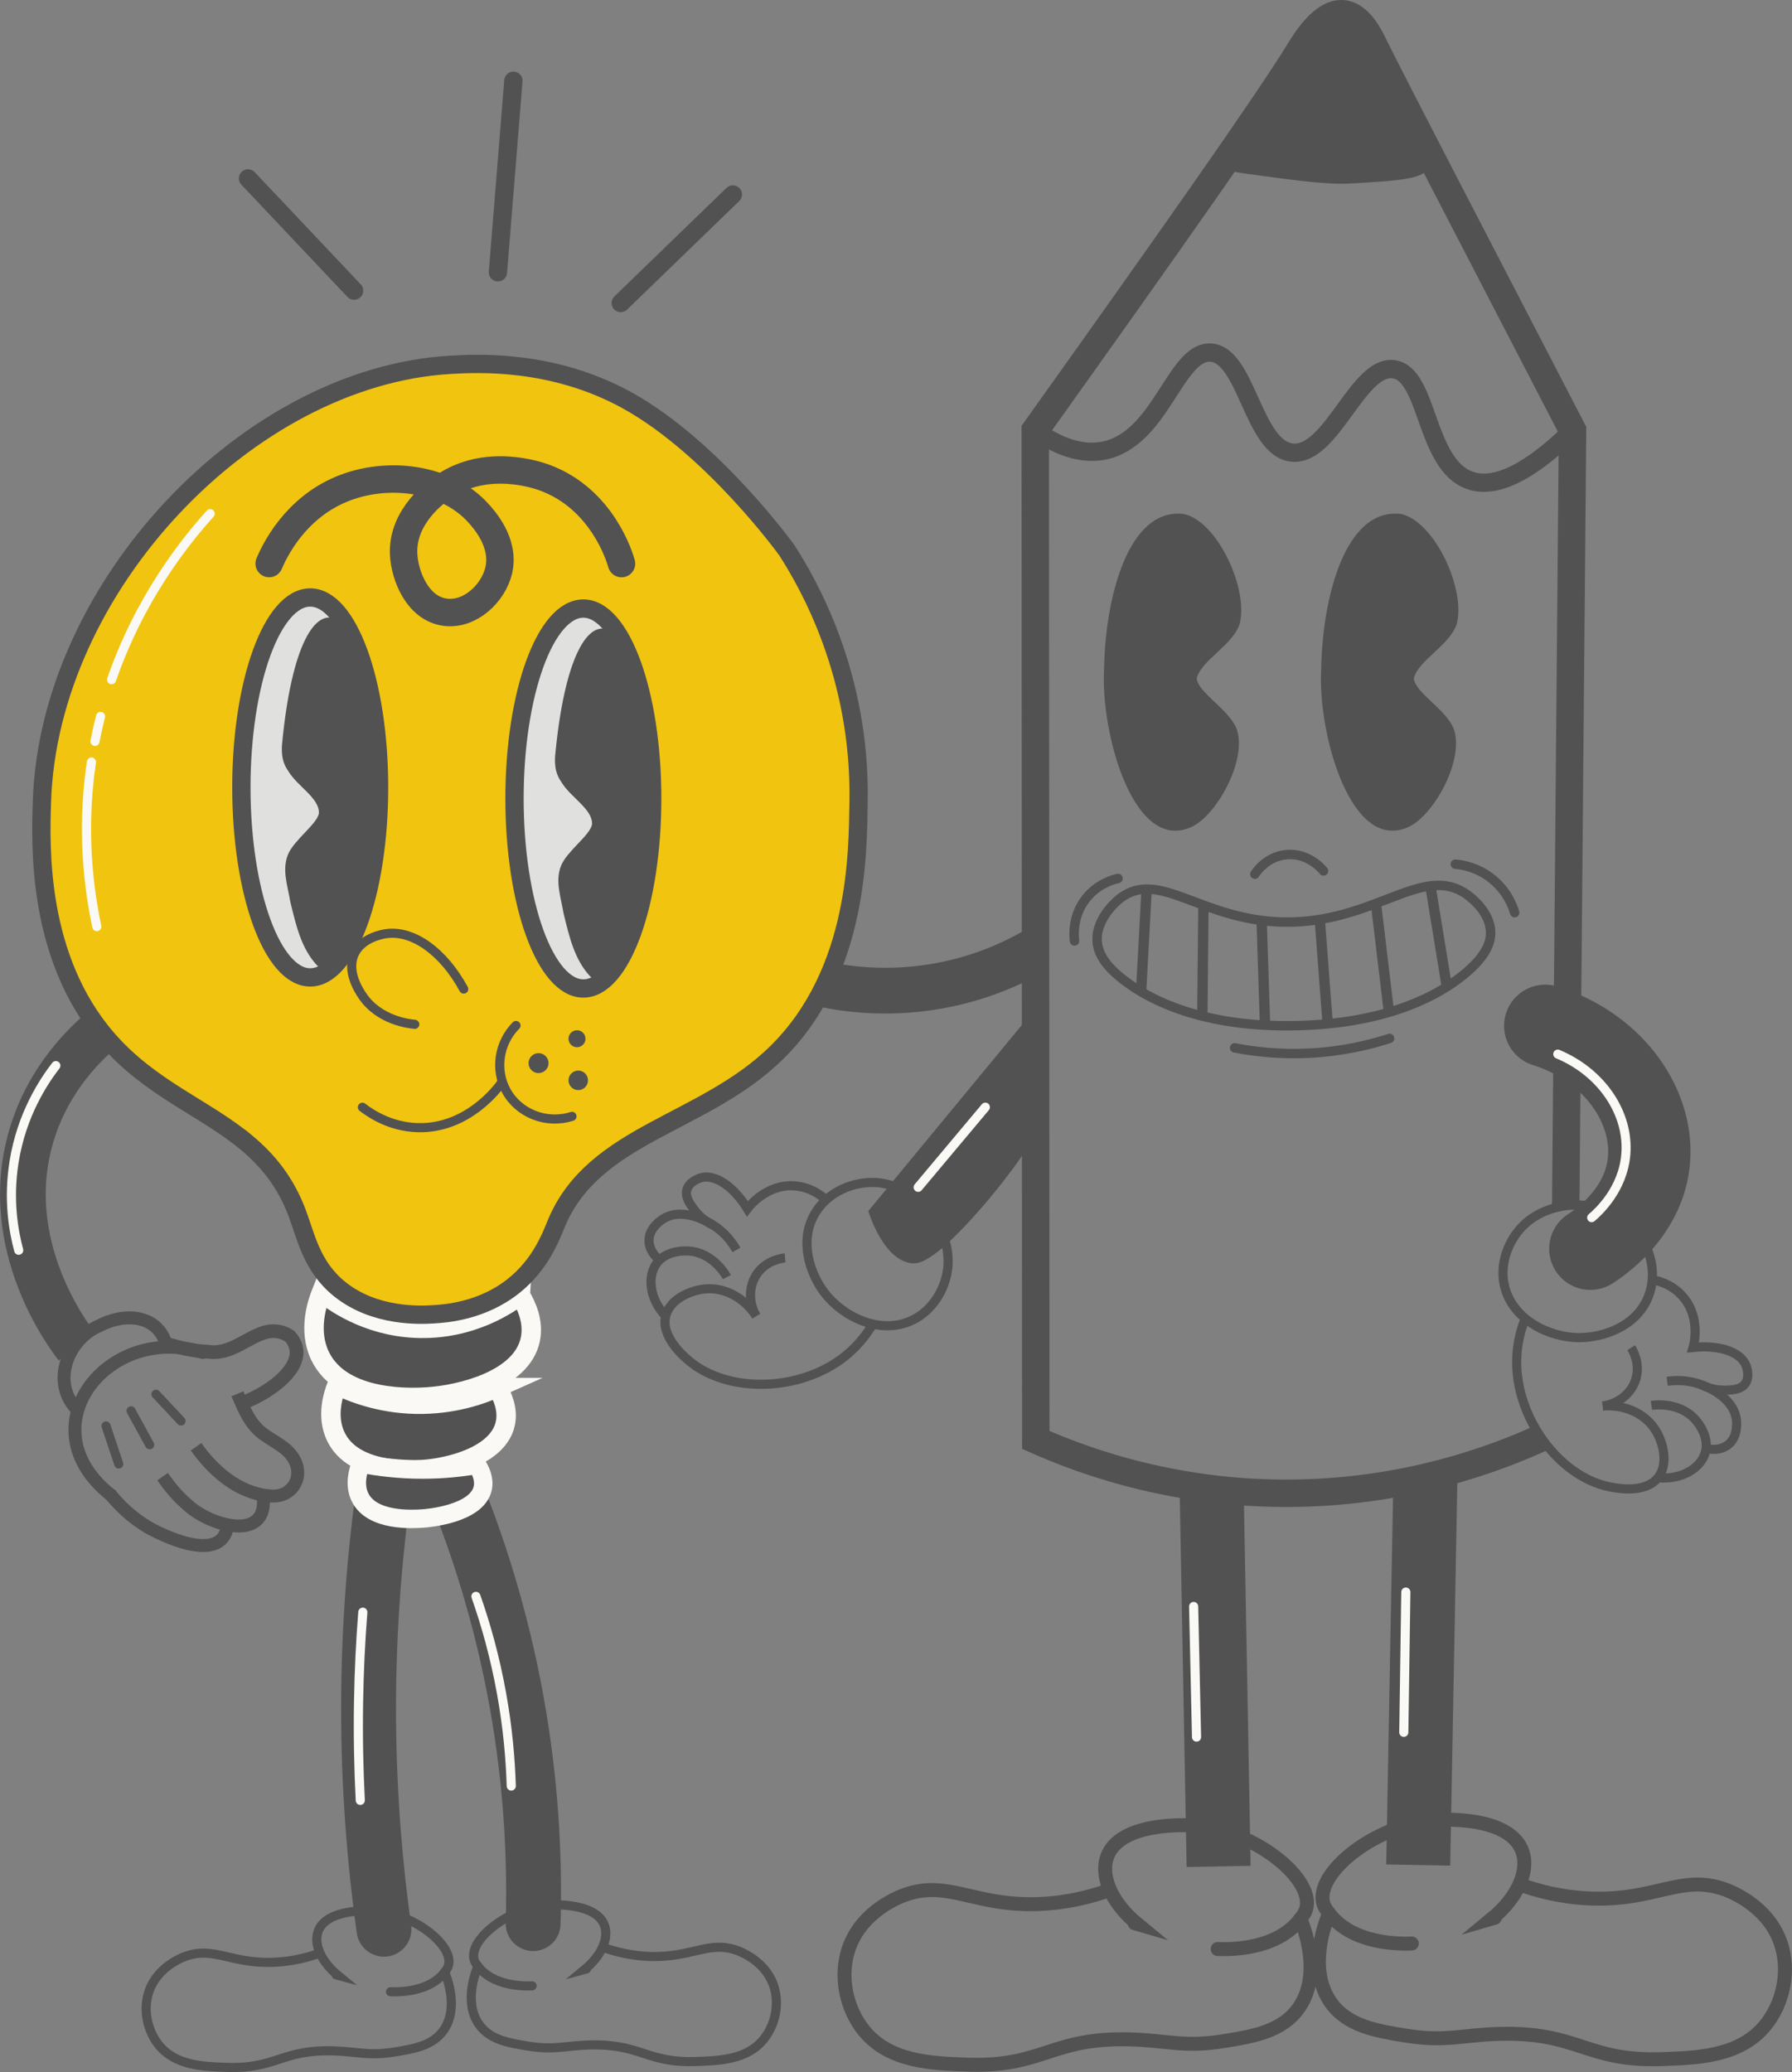 <?xml version="1.0" encoding="UTF-8"?>
<svg id="Calque_2" data-name="Calque 2" xmlns="http://www.w3.org/2000/svg" width="396.67" height="458.58" viewBox="0 0 396.67 458.58">
  <rect x="0" y="0" width="396.67" height="458.58" fill="#808080" stroke="none"/>
  <defs>
    <style>
      .cls-1 {
        fill: #e0e0de;
      }

      .cls-1, .cls-2, .cls-3, .cls-4, .cls-5, .cls-6, .cls-7, .cls-8, .cls-9, .cls-10, .cls-11, .cls-12, .cls-13, .cls-14, .cls-15, .cls-16, .cls-17, .cls-18, .cls-19, .cls-20, .cls-21, .cls-22 {
        stroke-miterlimit: 10;
      }

      .cls-1, .cls-2, .cls-3, .cls-4, .cls-5, .cls-6, .cls-7, .cls-8, .cls-11, .cls-12, .cls-13, .cls-16, .cls-17, .cls-18, .cls-19, .cls-20, .cls-21, .cls-22 {
        stroke: #525252;
      }

      .cls-1, .cls-5, .cls-8, .cls-13 {
        stroke-width: 4.05px;
      }

      .cls-2 {
        stroke-width: 18.22px;
      }

      .cls-2, .cls-3, .cls-4, .cls-5, .cls-6, .cls-7, .cls-11, .cls-12, .cls-13, .cls-14, .cls-15, .cls-16, .cls-17, .cls-18, .cls-19, .cls-20, .cls-21, .cls-22 {
        fill: none;
      }

      .cls-2, .cls-3, .cls-4, .cls-5, .cls-6, .cls-7, .cls-14, .cls-15, .cls-19, .cls-20, .cls-21 {
        stroke-linecap: round;
      }

      .cls-3 {
        stroke-width: 3.09px;
      }

      .cls-4 {
        stroke-width: 2.86px;
      }

      .cls-6, .cls-11 {
        stroke-width: 6.07px;
      }

      .cls-23, .cls-9, .cls-10 {
        fill: #525252;
      }

      .cls-7 {
        stroke-width: 12.15px;
      }

      .cls-8 {
        fill: #f1c40f;
      }

      .cls-9 {
        stroke-width: 4.08px;
      }

      .cls-9, .cls-10, .cls-14, .cls-15 {
        stroke: #faf9f5;
      }

      .cls-10 {
        stroke-width: 4.3px;
      }

      .cls-12 {
        stroke-width: 2.86px;
      }

      .cls-14, .cls-19, .cls-22 {
        stroke-width: 2.02px;
      }

      .cls-15 {
        stroke-width: 2px;
      }

      .cls-16 {
        stroke-width: 14.17px;
      }

      .cls-17 {
        stroke-width: 10.12px;
      }

      .cls-18 {
        stroke-width: 3.04px;
      }

      .cls-20 {
        stroke-width: 2.09px;
      }

      .cls-21 {
        stroke-width: 2.29px;
      }
    </style>
  </defs>
  <g id="Calque_6" data-name="Calque 6">
    <g>
      <path class="cls-11" d="M346.58,267.1c.5-57.3,1-114.59,1.51-171.89-22.54-43.5-39.05-75.22-44.13-85.51-.83-1.69-3.09-6.31-6.65-6.65-4.49-.42-8.48,6.25-9.85,8.48-6.91,11.25-27.94,41.15-58.3,83.68.04,74.49.08,148.98.12,223.46,11.1,4.94,32.02,12.49,59.1,11.76,23.68-.64,42.04-7.34,52.68-12.17"/>
      <path class="cls-23" d="M312.97,150.27c.5,3.1,6.78,6.54,8.69,10.71,2.74,6.43-3.8,18.89-9.55,21.88-13.06,6.47-20.45-20.61-19.66-34.74.25-15.76,5.31-35.93,17.71-34.36,7.43,1.66,14.4,16.75,12.27,24.44-1.68,4.72-8.36,7.85-9.45,11.84v.22Z"/>
      <path class="cls-23" d="M264.91,150.27c.5,3.1,6.78,6.54,8.69,10.71,2.74,6.43-3.8,18.89-9.55,21.88-13.06,6.47-20.45-20.61-19.66-34.74.25-15.76,5.31-35.93,17.71-34.36,7.43,1.66,14.4,16.75,12.27,24.44-1.68,4.72-8.36,7.85-9.45,11.84v.22Z"/>
      <path class="cls-7" d="M84.62,331.99c-1.88,14.26-3.17,30.74-3.02,49.01.14,17.04,1.5,32.46,3.39,45.95"/>
      <path class="cls-7" d="M118.01,425.71c.37-12.71-.19-28.22-3.06-45.64-3.22-19.51-8.43-35.92-13.48-48.7"/>
      <path class="cls-13" d="M348.09,95.22c-6.47,6.37-15.58,13.62-22.74,11.09-9.96-3.52-9.09-23.46-16.8-24.59-7.96-1.17-13.77,19.35-22.54,18.44-8.67-.9-10.04-21.69-18.03-22.13-7.83-.43-11.01,19.33-23.77,21.72-6.05,1.13-11.68-2.11-15.04-4.53"/>
      <path class="cls-23" d="M227.83,224.86c-11.88,14.39-23.75,28.77-35.63,43.16.47,1.47,3.59,10.8,9.53,11.54,1.52.19,4.45-.03,13.55-10.04,5.43-5.97,9.55-11.56,12.55-16.06v-28.6Z"/>
      <path class="cls-2" d="M342.05,227.02c15.3,4.76,24.49,18.25,22.86,30.68-1.46,11.19-11.15,17.56-12.88,18.66"/>
      <path class="cls-20" d="M250.31,218.02c4.09,2.81,15.35,9.49,36.9,8.96,21.14-.52,31.82-7.48,35.8-10.5,6.05-4.59,7-7.95,6.95-10.2-.11-4.36-4.15-7.51-5.14-8.24-9.86-7.18-20.52,6.4-40.7,6.02-18.25-.34-27.43-11.79-36.1-5.31-.23.17-5.43,4.17-5.16,9.46.15,2.81,1.84,5.96,7.44,9.8Z"/>
      <g>
        <line class="cls-21" x1="253.76" y1="197.77" x2="252.6" y2="219.27"/>
        <line class="cls-21" x1="266.38" y1="201.13" x2="266.15" y2="224.33"/>
        <line class="cls-21" x1="279.29" y1="204.28" x2="280" y2="226.16"/>
        <line class="cls-21" x1="293.83" y1="225.77" x2="292.17" y2="203.92"/>
        <line class="cls-21" x1="307.36" y1="223.2" x2="304.63" y2="200.42"/>
        <line class="cls-21" x1="320.14" y1="217.59" x2="316.76" y2="196.89"/>
      </g>
      <path class="cls-20" d="M335.28,201.98c-.38-1.28-1.54-4.57-4.77-7.28-3.4-2.85-7.05-3.34-8.36-3.45"/>
      <path class="cls-20" d="M247.48,194.41c-1.07.24-4.43,1.14-7,4.32-3.25,4.03-2.74,8.66-2.63,9.51"/>
      <path class="cls-20" d="M307.59,229.81c-4.41,1.43-10.47,2.9-17.78,3.27-6.6.33-12.24-.35-16.52-1.18"/>
      <path class="cls-20" d="M292.97,192.75c-.19-.24-3.34-4.14-8.35-3.6-4.33.47-6.57,3.87-6.85,4.31"/>
      <path class="cls-23" d="M316.23,37.27c-1.51,2.4-6.64,2.71-16.9,3.32-5.33.32-11.3-.49-23.24-2.11-2.58-.35-4.14-.6-4.83-1.81-1.53-2.69,2.89-7.12,10.86-17.2,10.25-12.95,11.62-16.6,15.18-16.41,3.23.18,5.69,4.08,10.47,11.88,6.88,11.22,11.11,18.12,8.45,22.33Z"/>
      <path class="cls-22" d="M193.71,261.7c9.28.43,17.27,10.16,16.04,19.29-.58,4.31-3.29,9.12-8.02,11.28-7.01,3.2-15.23-.88-19.29-6.26-3.02-4-5.73-11.33-2-17.54,2.96-4.92,8.67-6.98,13.28-6.77Z"/>
      <path class="cls-22" d="M167.4,291.26c-2.64-4.04-6.94-6.39-11.28-6.01-3.37.29-7.88,2.32-8.77,6.01-1.09,4.53,3.93,8.84,5.01,9.77,8.67,7.45,24.88,7.06,34.83-1,3.04-2.47,4.91-5.17,5.94-6.89"/>
      <path class="cls-22" d="M173.78,278.39c-.56.05-4,.44-6.14,3.42-1.92,2.68-2.01,6.4-.24,9.45"/>
      <path class="cls-22" d="M160.91,282.64c-.21-.4-3.04-5.45-8.5-5.78-.81-.05-4.81-.19-6.96,2.6-2.25,2.9-1.72,8,1.91,11.81"/>
      <path class="cls-22" d="M163.01,276.62c-.77-1.38-2.35-3.74-5.19-5.51-.9-.56-6.37-3.96-10.72-1.54-.43.24-3.46,1.99-3.44,5,.02,2.04,1.42,3.46,1.82,3.84"/>
      <path class="cls-22" d="M183.04,265.71c-.79-.76-3.34-3.01-7.21-3.27-6.21-.42-10.1,4.67-10.39,5.06-3.01-4.86-7.01-7.65-10.16-6.88-.11.03-2.62.68-3.21,2.59-.53,1.71.79,3.44,1.7,4.64,1.28,1.68,2.83,2.68,4.05,3.26"/>
      <path class="cls-22" d="M362.13,272.27c-6-7.09-18.58-7.48-25.07-.93-3.06,3.09-5.21,8.17-4.04,13.23,1.74,7.51,9.99,11.53,16.74,11.46,5.02-.05,12.48-2.38,15.12-9.11,2.1-5.35.24-11.12-2.74-14.65Z"/>
      <path class="cls-22" d="M354.76,311.16c4.81-.38,9.3,1.6,11.64,5.26,1.83,2.85,2.97,7.66.59,10.62-2.92,3.63-9.4,2.28-10.8,1.99-11.19-2.32-20.78-15.41-20.46-28.21.1-3.92,1.1-7.04,1.84-8.91"/>
      <path class="cls-22" d="M361.07,298.25c.3.48,2.09,3.44,1.03,6.95-.95,3.16-3.84,5.5-7.34,5.96"/>
      <path class="cls-22" d="M365.55,311.03c.45-.07,6.17-.92,9.77,3.2.54.61,3.08,3.7,2.19,7.1-.93,3.55-5.29,6.24-10.52,5.7"/>
      <path class="cls-22" d="M369.04,305.7c1.56-.23,4.39-.42,7.53.75,1,.37,7.02,2.63,7.76,7.55.07.49.54,3.96-1.87,5.78-1.63,1.23-3.61.99-4.15.9"/>
      <path class="cls-22" d="M365.46,283.17c1.08.16,4.42.81,6.99,3.72,4.13,4.66,2.47,10.85,2.33,11.31,5.68-.58,10.33.89,11.65,3.85.05.1,1.06,2.49-.09,4.12-1.03,1.46-3.21,1.48-4.71,1.49-2.11.01-3.85-.61-5.06-1.22"/>
      <path class="cls-19" d="M70.6,432.31c-2.13.76-5.61,1.77-9.94,1.96-9.5.4-13.27-3.6-19.62-1.31-.73.26-6.06,2.28-7.98,7.52-1.57,4.28-.37,9.07,2.12,12.13,3.7,4.54,9.78,4.75,15.03,4.92,10.94.37,12.06-3.95,23.45-3.66,5.46.14,7.85,1.2,13.68.25,4.19-.68,8.33-1.35,10.77-4.7,3.64-5,.68-12.15.31-12.99"/>
      <path class="cls-19" d="M86.44,440.79c1.52.06,8.52.22,11.99-4.35.43-.57.77-1.02.9-1.72.84-4.38-7.69-11.21-16.38-11.83-.76-.05-10.89-.66-12.59,4.7-.93,2.93.95,6.71,4.4,9.55-.11-.03-.23-.06-.35-.09"/>
      <path class="cls-19" d="M133.62,431.01c2.13.76,5.61,1.77,9.94,1.96,9.5.4,13.27-3.6,19.62-1.31.73.26,6.06,2.28,7.98,7.52,1.57,4.28.37,9.07-2.12,12.13-3.7,4.54-9.78,4.75-15.03,4.92-10.94.37-12.06-3.95-23.45-3.66-5.46.14-7.85,1.2-13.68.25-4.19-.68-8.33-1.35-10.77-4.7-3.64-5-.68-12.15-.31-12.99"/>
      <path class="cls-19" d="M117.78,439.49c-1.52.06-8.52.22-11.99-4.35-.43-.57-.77-1.02-.9-1.72-.84-4.38,7.69-11.21,16.38-11.83.76-.05,10.89-.66,12.59,4.7.93,2.93-.95,6.71-4.4,9.55.11-.03.23-.06.35-.09"/>
      <path class="cls-3" d="M336.71,417.16c3.26,1.16,8.56,2.71,15.18,2.99,14.51.61,20.27-5.5,29.96-1.99,1.11.4,9.26,3.48,12.19,11.49,2.39,6.53.57,13.85-3.24,18.53-5.64,6.93-14.93,7.25-22.96,7.52-16.72.57-18.41-6.03-35.82-5.59-8.34.21-11.99,1.83-20.9.38-6.41-1.04-12.73-2.07-16.44-7.18-5.55-7.64-1.03-18.56-.48-19.85"/>
      <path class="cls-3" d="M312.52,430.11c-2.32.1-13.01.34-18.31-6.64-.66-.87-1.17-1.56-1.38-2.62-1.29-6.7,11.75-17.12,25.01-18.07,1.16-.08,16.63-1.01,19.22,7.18,1.42,4.47-1.44,10.24-6.72,14.59.17-.05.35-.1.54-.14"/>
      <path class="cls-3" d="M245.34,418.38c-3.26,1.16-8.56,2.71-15.18,2.99-14.51.61-20.27-5.5-29.96-1.99-1.11.4-9.26,3.48-12.19,11.49-2.39,6.53-.57,13.85,3.24,18.53,5.64,6.93,14.93,7.25,22.96,7.52,16.72.57,18.41-6.03,35.82-5.59,8.34.21,11.99,1.83,20.9.38,6.41-1.04,12.73-2.07,16.44-7.18,5.55-7.64,1.03-18.56.48-19.85"/>
      <path class="cls-3" d="M269.53,431.33c2.32.1,13.01.34,18.31-6.64.66-.87,1.17-1.56,1.38-2.62,1.29-6.7-11.75-17.12-25.01-18.07-1.16-.08-16.63-1.01-19.22,7.18-1.42,4.47,1.44,10.24,6.72,14.59-.17-.05-.35-.1-.54-.14"/>
      <line class="cls-16" x1="313.93" y1="412.75" x2="315.51" y2="327.76"/>
      <line class="cls-16" x1="269.75" y1="413.05" x2="268.18" y2="328.06"/>
      <path class="cls-17" d="M181.47,217.65c5.45,1.21,14.5,2.51,25.42.69,9.92-1.65,17.47-5.23,22.13-7.9"/>
      <path class="cls-17" d="M23.22,227.35c-4.04,3.29-12.47,11.13-16.28,24.01-7.15,24.16,8.33,44.42,10.06,46.62"/>
      <g>
        <path class="cls-4" d="M44.87,299.32c-20.98-6.65-39.32,16.52-20.35,31.53"/>
        <path class="cls-12" d="M36.9,297.99c-1.64-6.94-9.01-7.7-14.94-4.58-6.69,2.78-10.75,12.15-5.13,18.3"/>
        <path class="cls-12" d="M52.55,308.46c1.25,2.96,2.45,5.66,4.04,7.36,2.26,2.61,5.99,3.59,8.03,6.4,3.1,4.16.26,9.48-5.01,8.82-6.99-.62-12.54-5.68-16.21-10.86"/>
        <path class="cls-12" d="M58.16,330.55c1.78,11.07-11.78,7.24-16.83,2.33-2.07-1.76-3.84-3.92-5.34-6.09"/>
        <path class="cls-12" d="M50.46,336.74c-.37,9.25-12.5,4.2-17.78,1.21-3.32-2.03-6.13-4.53-8.47-7.51"/>
        <path class="cls-18" d="M36.39,297.27c3.09.93,6.36,1.75,9.62,1.87,7.15,1.12,11.6-7.51,18.11-3.45,5.78,6.38-6.29,13.75-11.46,15.07"/>
        <path class="cls-19" d="M34.53,308.56c.06.07,5.32,5.68,5.54,5.92"/>
        <path class="cls-19" d="M29.01,312.23c.1.19,4.01,7.33,4.12,7.51"/>
        <path class="cls-19" d="M23.47,315.57c.07.21,2.75,8.22,2.82,8.43"/>
      </g>
      <path class="cls-14" d="M12.36,235.83c-2.66,3.45-7.57,10.77-9.25,21.33-1.36,8.52-.05,15.52,1.03,19.53"/>
      <path class="cls-14" d="M80.31,356.79c-.49,6.25-.83,12.87-.94,19.84-.13,7.68.03,14.97.38,21.81"/>
      <path class="cls-14" d="M105.35,353.29c2.13,6.05,4.2,13.29,5.69,21.58,1.36,7.55,1.95,14.43,2.13,20.39"/>
      <path class="cls-14" d="M264.86,384.43c-.21-9.63-.43-19.27-.64-28.9"/>
      <path class="cls-14" d="M311.19,352.34c-.15,10.35-.3,20.69-.45,31.04"/>
      <path class="cls-14" d="M203.24,262.76c4.96-5.91,9.91-11.82,14.87-17.73"/>
      <path class="cls-10" d="M115.18,286.65c1.4,2.31,3.03,5.95,2.2,9.82-1.91,8.98-15.53,12.21-22.7,12.68-2.66.17-18.95,1.24-23.86-9.13-2.68-5.65-.58-11.76.34-14.05,2.41,1.96,9.81,7.46,20.79,7.97,12.34.57,20.92-5.53,23.23-7.3Z"/>
      <path class="cls-10" d="M110.08,307.08c1.13,1.87,2.44,4.8,1.78,7.92-1.54,7.24-12.52,9.85-18.31,10.23-2.14.14-15.28,1-19.24-7.36-2.16-4.55-.47-9.49.27-11.33,3.27,1.59,9.36,4.04,17.36,4.22,8.36.19,14.78-2.17,18.14-3.68Z"/>
      <path class="cls-9" d="M105.59,324.18c.85,1.34,1.69,3.22,1.27,5.17-1.26,5.82-12.59,6.67-13.28,6.71-2.2.14-11.31.73-13.92-4.77-1.34-2.81-.36-5.93.22-7.4,3.74.74,8.37,1.33,13.68,1.33,4.59,0,8.65-.45,12.04-1.04Z"/>
      <path class="cls-8" d="M54.59,252.9c-9.26-7.73-21.28-11.94-30.85-22.99-15.56-17.95-14.78-42.55-14.46-52.48,1.51-47.53,45.62-94.09,90.39-96.69,5.66-.33,22.61-1.31,39.22,7.9,18.97,10.52,35.24,33.08,35.24,33.08,4.8,7.43,16.41,27.59,15.92,55.71-.19,10.96.07,37.61-18.11,55.51-16.14,15.89-40.34,17.84-48.7,37.61-1.18,2.8-3.4,9.15-9.59,14.07-6.95,5.52-14.96,6.09-17.74,6.25-2.62.15-12.9.75-20.75-5.6-6.2-5.01-7.39-11.53-9.38-16.82-2.61-6.93-6.55-11.68-11.19-15.55Z"/>
      <path class="cls-19" d="M114.22,226.95c-3.83,3.88-4.69,9.78-2.18,14.41,2.73,5.05,8.88,7.51,14.57,5.7"/>
      <path class="cls-19" d="M110.98,239.68c-.58.83-7.35,10.2-18.53,9.88-6.13-.18-10.5-3.18-12.23-4.52"/>
      <path class="cls-19" d="M91.81,226.69c-1.22-.11-7.95-.84-11.62-6.37-.7-1.05-3.56-5.37-1.75-9.23,1.69-3.6,6.29-4.35,7.01-4.46,6.01-.87,12.74,4.06,17.2,12.26"/>
      <path class="cls-6" d="M137.58,124.73c-.43-1.5-4.28-14.28-16.93-18.99-1.5-.56-13-4.62-22.58,2.05-1.37.96-9.13,6.36-8.72,14.88.23,4.8,3.12,12.06,9.24,12.83,5.48.69,10.61-4.2,11.8-9.24,1.46-6.18-3.31-11.4-4.62-12.83-7.04-7.7-20.14-9.39-30.28-5.13-10.4,4.37-14.78,13.78-15.91,16.42"/>
      <ellipse class="cls-1" cx="129.13" cy="176.72" rx="15.24" ry="42.04"/>
      <path class="cls-23" d="M144.52,178.44c.24,12.74-3.86,46.12-13.89,37.64-3.46-3.72-4.62-8.75-5.89-13.99-.66-3.85-1.9-7.18-.51-10.6,1.35-3.15,6.27-6.59,6.81-8.96.31-3.35-4.74-6.07-6.69-9.33-1.28-1.77-1.6-3.49-1.48-5.81,4.23-45.08,21.53-32.37,21.63,10.6v.44Z"/>
      <ellipse class="cls-1" cx="68.67" cy="174.27" rx="15.24" ry="42.04"/>
      <path class="cls-23" d="M84.06,176c.24,12.74-3.86,46.12-13.89,37.64-3.46-3.72-4.62-8.75-5.89-13.99-.66-3.85-1.9-7.18-.51-10.6,1.35-3.15,6.27-6.59,6.81-8.96.31-3.35-4.74-6.07-6.69-9.33-1.28-1.77-1.6-3.49-1.48-5.81,4.23-45.08,21.53-32.37,21.63,10.6v.44Z"/>
      <circle class="cls-23" cx="127.72" cy="229.88" r="1.88"/>
      <circle class="cls-23" cx="119.21" cy="235.28" r="2.21"/>
      <circle class="cls-23" cx="128" cy="239.09" r="2.16"/>
      <g>
        <path class="cls-14" d="M20.01,170.26c-1.87,14.26-.37,26.38,1.42,34.81"/>
        <path class="cls-14" d="M20.24,168.64c-.08.55-.16,1.09-.23,1.63"/>
        <path class="cls-14" d="M22.26,158.55c-.46,1.79-.87,3.63-1.24,5.52"/>
        <path class="cls-14" d="M46.52,113.68c-5.47,6.07-15.54,18.57-21.82,36.74"/>
      </g>
      <g>
        <line class="cls-5" x1="78.38" y1="64.32" x2="54.9" y2="39.48"/>
        <line class="cls-5" x1="110.22" y1="60.26" x2="113.64" y2="17.87"/>
        <path class="cls-5" d="M137.4,67.06c8.28-8.01,16.55-16.02,24.83-24.02"/>
      </g>
    </g>
    <path class="cls-15" d="M344.82,233.28c9.79,4.09,15.79,13.16,15.07,22.15-.62,7.79-6.06,12.77-7.57,14.05"/>
  </g>
</svg>
